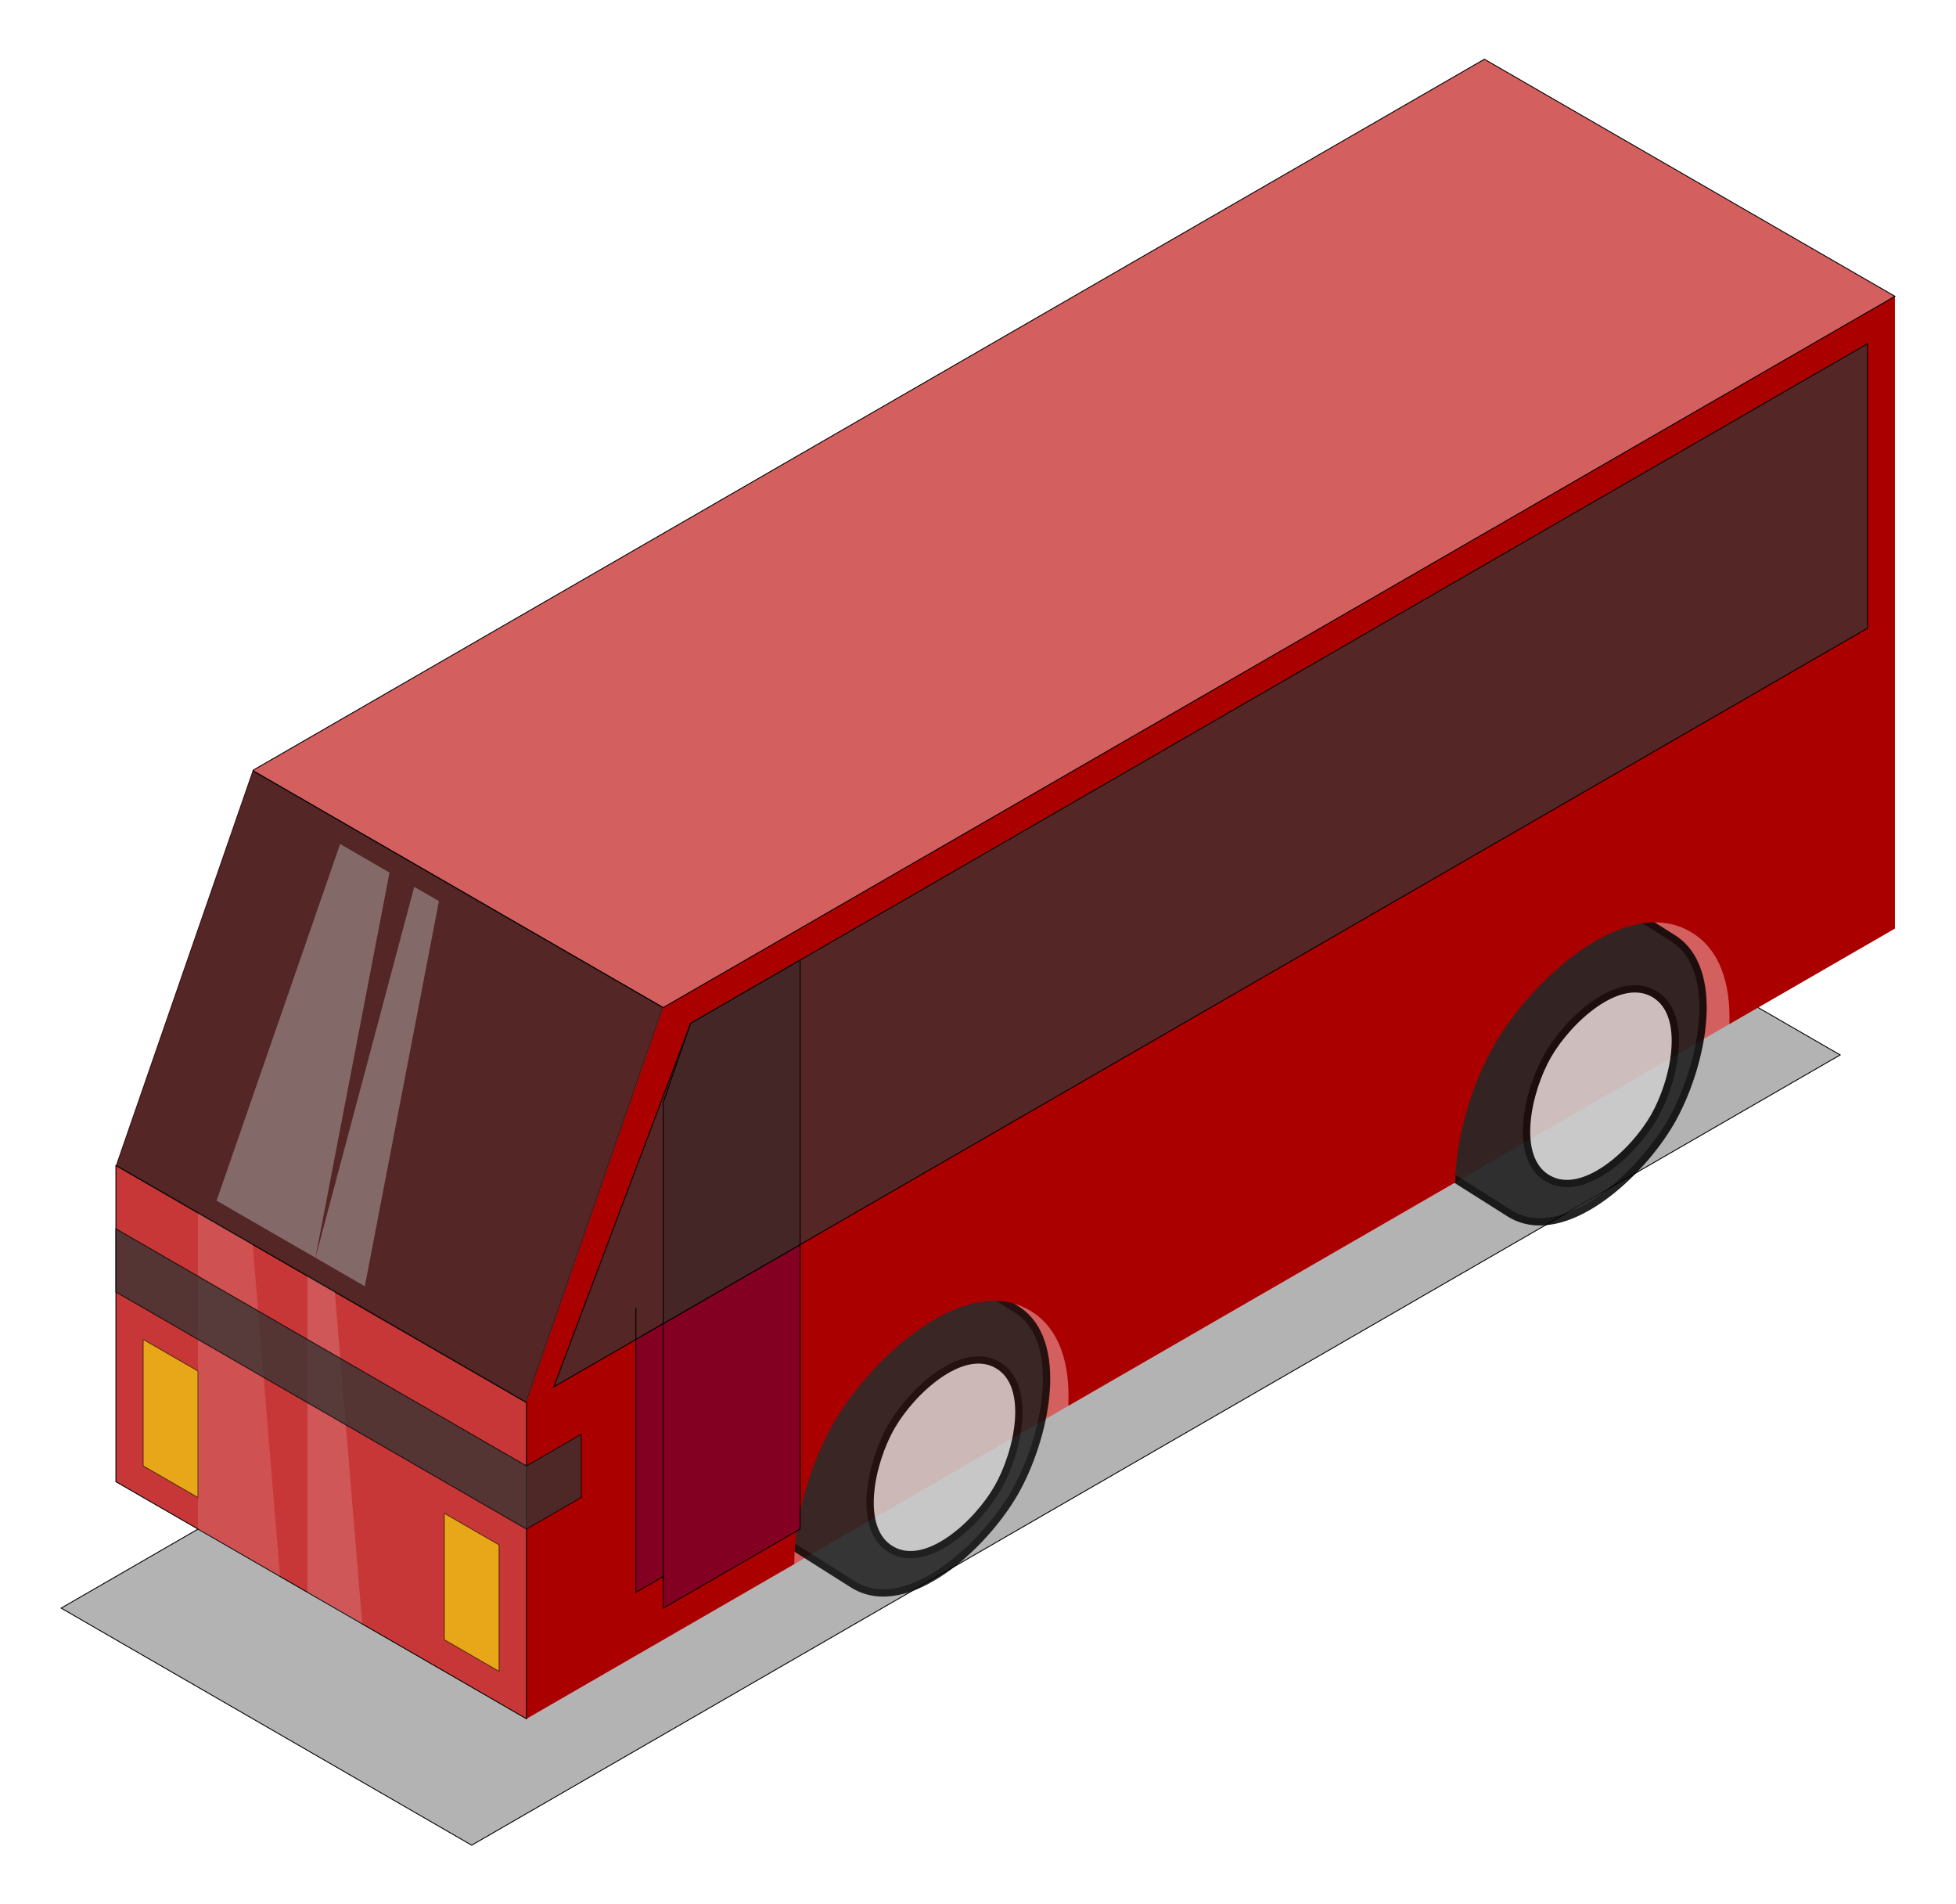 <?xml version="1.0" encoding="UTF-8"?>
<!DOCTYPE svg  PUBLIC '-//W3C//DTD SVG 1.1//EN'  'http://www.w3.org/Graphics/SVG/1.1/DTD/svg11.dtd'>
<svg enable-background="new -68.042 -65.82 2193.042 2134.608" version="1.1" viewBox="-68.042 -65.82 2193 2134.6" xml:space="preserve" xmlns="http://www.w3.org/2000/svg">

<g transform="translate(2135.3 2419.9)">
	<g transform="translate(-496,-816)">
		<path d="m-1178.5 398.61-460.29-265.75 1534.3-885.83 460.29 265.75-1534.3 885.83-460.29-265.75" fill="#B3B3B3" stroke="#000"/>
		<path d="m-1577.4-8.866 460.29 265.75 1534.3-885.83v-708.66l-460.29-265.75-1380.9 797.24-153.43 442.91v354.33z" fill="#D35F5F"/>
		<g transform="translate(408.75 -801.53)" opacity=".86" stroke="#000" stroke-width="8.2">
			
				<path d="m-422 492.9c59.778 34.535 144.82-43.788 179.33-103.6s59.778-172.67 0-207.21l-90.77-57.352c-59.778-34.535-144.82 43.788-179.33 103.6s-59.778 172.67 0 207.21l90.77 57.352z" fill="#1A1A1A"/>
			
				<path d="m-380.69 314.83c-22.913 39.838-39.687 115 0 138 39.687 23 96.147-29.163 119.06-69.001s39.687-115 0-138-96.147 29.163-119.06 69.001" fill="#ccc"/>
		</g>
		<g transform="translate(-327.25 -385.53)" opacity=".819" stroke="#000" stroke-width="8.2">
			
				<path d="m-422 492.9c59.778 34.535 144.82-43.788 179.33-103.6s59.778-172.67 0-207.21l-90.77-57.352c-59.778-34.535-144.82 43.788-179.33 103.6s-59.778 172.67 0 207.21l90.77 57.352z" fill="#1A1A1A"/>
			
				<path d="m-380.69 314.83c-22.913 39.838-39.687 115 0 138 39.687 23 96.147-29.163 119.06-69.001s39.687-115 0-138-96.147 29.163-119.06 69.001" fill="#ccc"/>
		</g>
		<path d="m417.15-1337.6-1380.9 797.25-153.44 442.91v354.34l300.41-173.44c-0.415-53.975 19.953-116.57 44-158.16 42.23-73.038 146.29-168.67 219.44-126.5 34.65 19.976 45.944 61.435 43.75 107.28l433.88-250.5c0.494-53.131 20.49-113.87 44-154.53 42.23-73.038 146.29-168.67 219.44-126.5 33.724 19.442 45.301 59.214 43.875 103.59l185.53-107.09v-708.66z" fill="#a00"/>
		<path d="m-1423.7-805.44-153.14 442.07 459.42 265.24 153.14-442.07-459.42-265.24" enable-background="new    " opacity=".601" stroke="#000"/>
		<path d="m-1424-806.11 1380.9-797.24 460.29 265.75-1380.9 797.24-460.29-265.75" fill="none" stroke="#000"/>
		<path d="m-1577.4-363.2v354.33l460.29 265.75v-354.33l-460.29-265.75z" fill="#C83737" stroke="#000"/>
		
			<path d="m-1546.8-168.31v141.73l61.372 35.433v-141.73l-61.372-35.433" enable-background="new    " fill="#ff0" opacity=".56" stroke="#000"/>
		
			<path d="m-1209.2 26.567v141.73l61.372 35.433v-141.73l-61.372-35.433" enable-background="new    " fill="#ff0" opacity=".56" stroke="#000"/>
		<path d="m-1464.5-323.86 138.48-399.76 55.39 31.98-83.086 431.74-110.78-63.961z" enable-background="new    " fill="#ccc" opacity=".403"/>
		
			<path d="m-1353.7-259.9 110.78-415.75 27.695 15.99-83.086 431.74-55.391-31.98z" enable-background="new    " fill="#ccc" opacity=".403"/>
		
			<path d="m-1485.4-310.05v354.33l92.058 53.15-30.686-372.05-61.372-35.433z" enable-background="new    " fill="#F2F2F2" opacity=".14"/>
		
			<path d="m-1362.6-239.18v354.33l61.372 35.433-30.686-372.05-30.686-17.717z" enable-background="new    " fill="#F2F2F2" opacity=".169"/>
		<path d="m-933.04-522.65-153.43 407.48 1472.9-850.39v-318.9l-1319.5 761.81z" fill="#542626" stroke="#000"/>
		<path d="m-994.41-203.75v318.9l153.43-88.583v-283.46l-153.43 88.583" fill="#840022" stroke="#000"/>
		<path d="m-963.73-186.03v318.9l153.43-88.583v-318.9l-153.43 88.583" fill="#840022" stroke="#000"/>
		<path d="m-963.73-186.03 153.43-88.583v-318.9l-122.74 70.866-30.686 88.583v248.03z" fill="#452626" stroke="#000"/>
		
			<path d="m-1577.4-292.33 460.29 265.75 61.372-35.433v70.866l-61.372 35.433-460.29-265.75v-70.866z" enable-background="new    " fill="#333" opacity=".769" stroke="#000"/>
	</g>
</g>
</svg>
